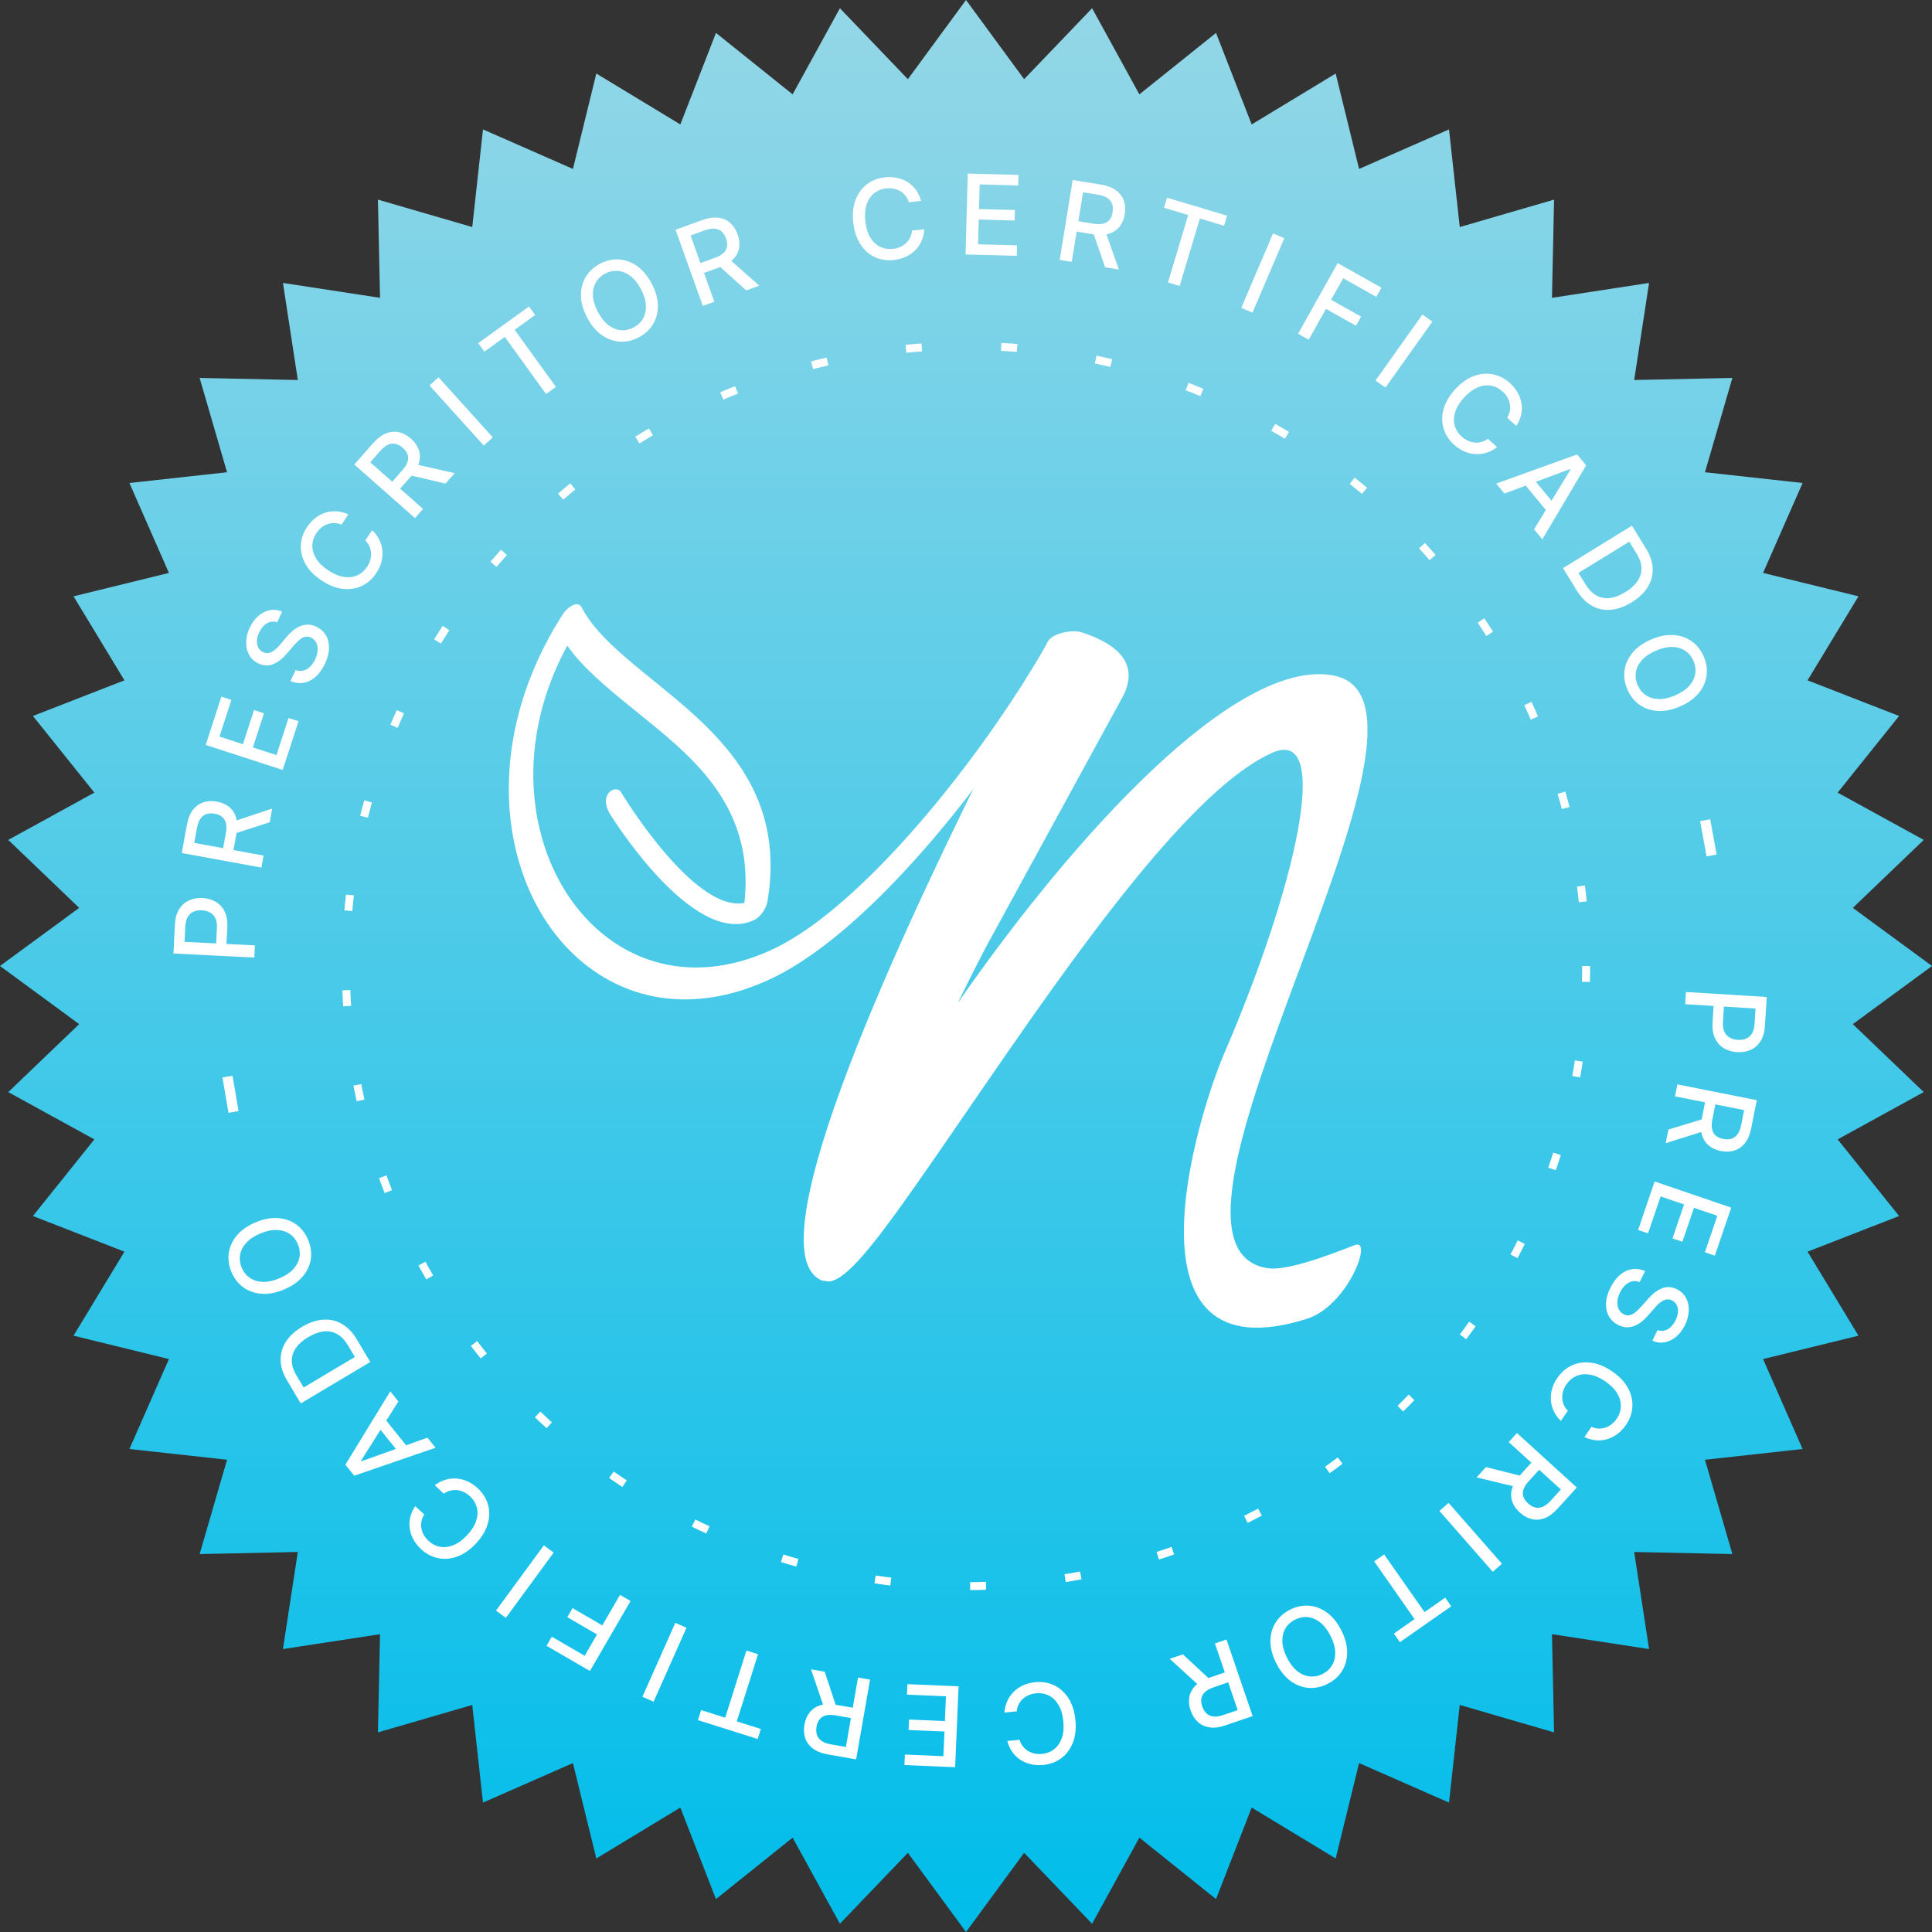 <svg xmlns="http://www.w3.org/2000/svg" width="243" height="243" viewBox="0 0 243 243" fill="none"><rect x="0" y="0" width="243" height="243" fill="#333333" stroke="none"/><g id="Selo Prescritor Naturalis"><path id="bg-selo" d="M121.5 0L128.811 9.959L137.359 1.039L143.307 11.868L152.947 4.14L157.431 15.652L167.996 9.249L170.939 21.248L182.25 16.278L183.602 28.558L195.465 25.108L195.202 37.459L207.413 35.587L205.541 47.798L217.892 47.535L214.442 59.398L226.722 60.75L221.752 72.061L233.751 75.004L227.348 85.57L238.86 90.053L231.132 99.693L241.961 105.641L233.041 114.189L243 121.5L233.041 128.811L241.961 137.359L231.132 143.307L238.86 152.947L227.348 157.431L233.751 167.996L221.752 170.939L226.722 182.25L214.442 183.602L217.892 195.465L205.541 195.202L207.413 207.413L195.202 205.541L195.465 217.892L183.602 214.442L182.25 226.722L170.939 221.752L167.996 233.751L157.431 227.348L152.947 238.86L143.307 231.132L137.359 241.961L128.811 233.041L121.5 243L114.189 233.041L105.641 241.961L99.693 231.132L90.053 238.86L85.57 227.348L75.004 233.751L72.061 221.752L60.75 226.722L59.398 214.442L47.535 217.892L47.798 205.541L35.587 207.413L37.459 195.202L25.108 195.465L28.558 183.602L16.278 182.25L21.248 170.939L9.249 167.996L15.652 157.431L4.14 152.947L11.868 143.307L1.039 137.359L9.959 128.811L0 121.5L9.959 114.189L1.039 105.641L11.868 99.693L4.14 90.053L15.652 85.57L9.249 75.004L21.248 72.061L16.278 60.75L28.558 59.398L25.108 47.535L37.459 47.798L35.587 35.587L47.798 37.459L47.535 25.108L59.398 28.558L60.75 16.278L72.061 21.248L75.004 9.249L85.57 15.652L90.053 4.14L99.693 11.868L105.641 1.039L114.189 9.959L121.5 0Z" fill="url(#paint0_linear_5_1014)"></path><circle id="cortono-interno" cx="121.5" cy="121.5" r="78" stroke="white" stroke-dasharray="2 10"></circle><g id="Linked Path Group"><path id="[Copy] texto-garantia" d="M212.05 124.77L222.212 125.398L221.988 129.021C221.94 129.811 221.755 130.458 221.435 130.959C221.115 131.461 220.698 131.825 220.182 132.052C219.67 132.28 219.103 132.374 218.481 132.336C217.856 132.297 217.302 132.132 216.818 131.839C216.338 131.551 215.968 131.136 215.71 130.595C215.454 130.058 215.35 129.396 215.399 128.609L215.553 126.118L216.853 126.198L216.708 128.55C216.677 129.05 216.738 129.46 216.891 129.782C217.047 130.103 217.271 130.346 217.563 130.511C217.855 130.675 218.193 130.769 218.577 130.792C218.96 130.816 219.305 130.764 219.612 130.637C219.919 130.51 220.166 130.295 220.355 129.991C220.542 129.69 220.652 129.285 220.684 128.776L220.803 126.851L211.955 126.304L212.05 124.77Z" fill="white"></path><path id="[Copy] texto-garantia_2" d="M210.975 136.39L220.961 138.374L220.254 141.934C220.1 142.708 219.839 143.323 219.471 143.781C219.103 144.242 218.658 144.552 218.136 144.712C217.617 144.872 217.051 144.892 216.437 144.769C215.825 144.648 215.313 144.413 214.899 144.064C214.488 143.718 214.205 143.263 214.05 142.699C213.895 142.137 213.894 141.47 214.047 140.696L214.583 137.999L215.88 138.257L215.372 140.817C215.275 141.305 215.266 141.715 215.345 142.049C215.423 142.385 215.582 142.652 215.82 142.848C216.058 143.044 216.364 143.179 216.738 143.253C217.115 143.328 217.456 143.32 217.762 143.228C218.066 143.14 218.323 142.956 218.53 142.676C218.74 142.401 218.895 142.014 218.994 141.517L219.37 139.625L210.675 137.897L210.975 136.39ZM214.501 142.215L209.505 143.788L209.846 142.071L214.832 140.548L214.501 142.215Z" fill="white"></path><path id="[Copy] texto-garantia_3" d="M208.112 148.602L217.748 151.891L215.686 157.932L214.434 157.505L216 152.918L213.064 151.916L211.606 156.188L210.359 155.762L211.817 151.49L208.867 150.483L207.282 155.127L206.031 154.7L208.112 148.602Z" fill="white"></path><path id="[Copy] texto-garantia_4" d="M208.48 167.293C208.925 167.455 209.349 167.42 209.751 167.191C210.156 166.962 210.488 166.587 210.747 166.064C210.933 165.69 211.033 165.336 211.05 165.004C211.069 164.674 211.014 164.382 210.884 164.129C210.756 163.88 210.562 163.692 210.304 163.564C210.087 163.457 209.875 163.415 209.667 163.438C209.459 163.464 209.259 163.534 209.07 163.647C208.882 163.765 208.705 163.903 208.538 164.06C208.374 164.22 208.226 164.377 208.093 164.534L207.42 165.31C207.205 165.566 206.961 165.816 206.687 166.062C206.414 166.308 206.113 166.512 205.785 166.675C205.456 166.838 205.105 166.927 204.732 166.941C204.357 166.959 203.965 166.867 203.555 166.664C203.038 166.408 202.645 166.047 202.377 165.581C202.106 165.118 201.981 164.577 201.999 163.957C202.016 163.341 202.201 162.676 202.553 161.963C202.892 161.28 203.293 160.742 203.757 160.351C204.22 159.959 204.721 159.721 205.259 159.636C205.8 159.552 206.352 159.631 206.916 159.874L206.233 161.255C205.89 161.118 205.562 161.089 205.249 161.167C204.939 161.25 204.657 161.412 204.404 161.653C204.153 161.899 203.94 162.198 203.765 162.552C203.573 162.941 203.462 163.317 203.434 163.68C203.407 164.048 203.46 164.374 203.594 164.658C203.73 164.944 203.946 165.16 204.243 165.307C204.513 165.441 204.773 165.473 205.022 165.404C205.269 165.338 205.514 165.202 205.756 164.996C205.997 164.794 206.241 164.55 206.489 164.266L207.317 163.334C207.878 162.702 208.457 162.267 209.055 162.031C209.651 161.797 210.267 161.838 210.903 162.152C211.429 162.413 211.817 162.782 212.068 163.262C212.319 163.741 212.432 164.278 212.408 164.872C212.386 165.468 212.224 166.072 211.921 166.684C211.616 167.302 211.237 167.793 210.787 168.158C210.335 168.526 209.851 168.752 209.335 168.838C208.823 168.924 208.318 168.852 207.823 168.621L208.48 167.293Z" fill="white"></path><path id="[Copy] texto-garantia_5" d="M199.286 180.746L200.161 179.465C200.469 179.603 200.772 179.676 201.072 179.684C201.371 179.692 201.66 179.648 201.938 179.553C202.216 179.458 202.474 179.316 202.712 179.125C202.949 178.938 203.159 178.71 203.342 178.442C203.673 177.957 203.848 177.44 203.866 176.891C203.883 176.344 203.731 175.799 203.412 175.256C203.091 174.715 202.592 174.213 201.913 173.749C201.229 173.281 200.577 172.996 199.957 172.893C199.334 172.793 198.772 172.852 198.269 173.071C197.767 173.289 197.352 173.638 197.024 174.117C196.843 174.382 196.706 174.658 196.615 174.945C196.524 175.236 196.484 175.528 196.493 175.819C196.502 176.111 196.564 176.394 196.678 176.668C196.792 176.947 196.965 177.204 197.198 177.439L196.319 178.717C195.952 178.366 195.663 177.974 195.45 177.539C195.238 177.109 195.111 176.655 195.068 176.176C195.027 175.702 195.072 175.223 195.202 174.738C195.333 174.253 195.557 173.78 195.873 173.317C196.37 172.59 196.986 172.059 197.72 171.725C198.456 171.394 199.26 171.285 200.13 171.398C200.998 171.514 201.88 171.877 202.774 172.489C203.672 173.103 204.33 173.793 204.748 174.561C205.17 175.331 205.358 176.118 205.314 176.923C205.272 177.73 205.004 178.496 204.508 179.221C204.203 179.667 203.854 180.039 203.462 180.336C203.071 180.639 202.646 180.861 202.188 181.001C201.734 181.144 201.26 181.196 200.769 181.157C200.28 181.12 199.786 180.983 199.286 180.746Z" fill="white"></path><path id="[Copy] texto-garantia_6" d="M190.796 180.241L198.327 187.093L195.885 189.777C195.354 190.361 194.813 190.754 194.262 190.956C193.709 191.16 193.167 191.196 192.638 191.064C192.111 190.934 191.616 190.658 191.152 190.237C190.691 189.818 190.374 189.352 190.199 188.839C190.025 188.331 190.017 187.795 190.176 187.232C190.332 186.671 190.676 186.098 191.207 185.515L193.057 183.481L194.035 184.371L192.279 186.302C191.944 186.67 191.725 187.017 191.621 187.343C191.514 187.672 191.512 187.982 191.615 188.272C191.718 188.563 191.911 188.837 192.193 189.093C192.477 189.352 192.774 189.521 193.082 189.6C193.389 189.682 193.703 189.656 194.025 189.524C194.348 189.396 194.68 189.145 195.021 188.769L196.319 187.343L189.762 181.378L190.796 180.241ZM190.811 187.05L185.721 185.82L186.898 184.526L191.956 185.793L190.811 187.05Z" fill="white"></path><path id="[Copy] texto-garantia_7" d="M187.756 197.695L181.043 190.04L182.198 189.027L188.911 196.682L187.756 197.695Z" fill="white"></path><path id="[Copy] texto-garantia_8" d="M181.772 200.947L182.531 202.031L176.075 206.549L175.316 205.465L177.919 203.644L172.839 196.385L174.094 195.507L179.174 202.766L181.772 200.947Z" fill="white"></path><path id="[Copy] texto-garantia_9" d="M160.528 209.209C160.035 208.241 159.788 207.317 159.788 206.44C159.789 205.565 160.003 204.783 160.429 204.094C160.854 203.409 161.458 202.867 162.241 202.469C163.027 202.069 163.823 201.898 164.63 201.956C165.435 202.019 166.192 202.308 166.902 202.825C167.611 203.341 168.211 204.083 168.703 205.049C169.196 206.017 169.442 206.939 169.441 207.814C169.441 208.691 169.229 209.472 168.804 210.157C168.378 210.847 167.771 211.391 166.986 211.791C166.203 212.19 165.409 212.358 164.604 212.295C163.797 212.237 163.039 211.95 162.33 211.433C161.622 210.92 161.021 210.178 160.528 209.209ZM161.884 208.519C162.26 209.258 162.696 209.819 163.192 210.202C163.687 210.59 164.208 210.808 164.753 210.858C165.298 210.912 165.83 210.806 166.35 210.542C166.873 210.276 167.272 209.907 167.549 209.435C167.827 208.966 167.957 208.417 167.938 207.787C167.917 207.161 167.719 206.479 167.343 205.741C166.967 205.003 166.531 204.439 166.037 204.052C165.54 203.668 165.02 203.45 164.475 203.396C163.933 203.345 163.4 203.452 162.877 203.719C162.357 203.983 161.958 204.35 161.68 204.819C161.4 205.292 161.27 205.842 161.291 206.467C161.311 207.097 161.508 207.781 161.884 208.519Z" fill="white"></path><path id="[Copy] texto-garantia_10" d="M154.262 206.206L157.551 215.842L154.116 217.014C153.369 217.269 152.706 217.351 152.126 217.262C151.542 217.174 151.051 216.945 150.651 216.573C150.252 216.205 149.952 215.724 149.749 215.132C149.548 214.542 149.495 213.981 149.589 213.447C149.682 212.918 149.934 212.446 150.345 212.029C150.753 211.613 151.33 211.277 152.077 211.023L154.678 210.135L155.106 211.386L152.635 212.229C152.165 212.39 151.805 212.588 151.556 212.823C151.304 213.06 151.153 213.33 151.103 213.635C151.053 213.939 151.089 214.272 151.212 214.632C151.337 214.996 151.515 215.287 151.747 215.506C151.976 215.725 152.264 215.855 152.61 215.894C152.954 215.938 153.366 215.878 153.846 215.714L155.671 215.091L152.808 206.702L154.262 206.206ZM150.989 212.176L147.124 208.642L148.781 208.076L152.598 211.627L150.989 212.176Z" fill="white"></path><path id="[Copy] texto-garantia_11" d="M126.697 218.977L128.24 218.822C128.333 219.146 128.473 219.425 128.659 219.659C128.846 219.894 129.065 220.087 129.317 220.238C129.569 220.389 129.844 220.495 130.143 220.554C130.439 220.615 130.749 220.628 131.072 220.596C131.656 220.537 132.164 220.338 132.596 219.998C133.025 219.658 133.344 219.192 133.554 218.597C133.761 218.004 133.823 217.298 133.741 216.48C133.658 215.656 133.456 214.973 133.135 214.432C132.811 213.892 132.404 213.5 131.913 213.256C131.422 213.012 130.888 212.92 130.311 212.978C129.991 213.01 129.692 213.083 129.413 213.198C129.132 213.316 128.883 213.473 128.666 213.668C128.449 213.863 128.273 214.092 128.136 214.356C127.996 214.623 127.911 214.921 127.881 215.251L126.337 215.401C126.37 214.895 126.483 214.42 126.679 213.978C126.871 213.538 127.137 213.149 127.476 212.808C127.811 212.471 128.207 212.197 128.662 211.984C129.117 211.772 129.623 211.638 130.18 211.582C131.058 211.493 131.86 211.623 132.588 211.969C133.316 212.319 133.917 212.863 134.391 213.602C134.862 214.34 135.151 215.249 135.26 216.327C135.368 217.409 135.264 218.357 134.946 219.172C134.629 219.99 134.148 220.641 133.504 221.126C132.86 221.614 132.101 221.901 131.227 221.989C130.69 222.043 130.181 222.016 129.7 221.908C129.216 221.804 128.773 221.622 128.371 221.362C127.969 221.106 127.624 220.778 127.337 220.377C127.051 219.979 126.837 219.513 126.697 218.977Z" fill="white"></path><path id="[Copy] texto-garantia_12" d="M120.568 212.101L120.136 222.273L113.758 222.002L113.814 220.681L118.657 220.887L118.789 217.787L114.279 217.596L114.334 216.28L118.845 216.471L118.977 213.357L114.074 213.149L114.13 211.827L120.568 212.101Z" fill="white"></path><path id="[Copy] texto-garantia_13" d="M109.433 211.259L107.679 221.289L104.104 220.663C103.327 220.527 102.705 220.281 102.24 219.923C101.771 219.566 101.45 219.128 101.278 218.61C101.106 218.095 101.074 217.529 101.182 216.912C101.289 216.298 101.512 215.78 101.852 215.359C102.188 214.94 102.636 214.646 103.197 214.479C103.755 214.31 104.422 214.294 105.199 214.43L107.907 214.904L107.679 216.206L105.108 215.757C104.619 215.671 104.208 215.672 103.877 215.758C103.542 215.844 103.279 216.009 103.089 216.251C102.898 216.494 102.77 216.803 102.705 217.178C102.638 217.557 102.654 217.898 102.753 218.201C102.848 218.504 103.038 218.756 103.322 218.957C103.603 219.161 103.993 219.307 104.492 219.394L106.393 219.726L107.92 210.995L109.433 211.259ZM103.691 214.918L102.004 209.96L103.728 210.261L105.365 215.211L103.691 214.918Z" fill="white"></path><path id="[Copy] texto-garantia_14" d="M95.698 217.465L95.299 218.726L87.785 216.35L88.184 215.089L91.213 216.047L93.884 207.6L95.344 208.061L92.673 216.509L95.698 217.465Z" fill="white"></path><path id="[Copy] texto-garantia_15" d="M80.801 213.413L84.941 204.111L86.345 204.736L82.204 214.038L80.801 213.413Z" fill="white"></path><path id="[Copy] texto-garantia_16" d="M79.312 201.368L74.198 210.173L68.739 207.001L69.403 205.858L73.534 208.258L75.092 205.575L71.352 203.403L72.014 202.263L75.754 204.436L77.984 200.597L79.312 201.368Z" fill="white"></path><path id="[Copy] texto-garantia_17" d="M62.382 202.582L68.402 194.37L69.641 195.278L63.621 203.49L62.382 202.582Z" fill="white"></path><path id="[Copy] texto-garantia_18" d="M52.23 189.434L53.362 190.495C53.179 190.777 53.061 191.066 53.007 191.361C52.953 191.656 52.952 191.948 53.004 192.237C53.056 192.526 53.157 192.803 53.309 193.068C53.458 193.33 53.652 193.572 53.889 193.794C54.317 194.195 54.801 194.447 55.341 194.549C55.879 194.648 56.441 194.582 57.027 194.349C57.61 194.115 58.182 193.697 58.744 193.097C59.311 192.493 59.692 191.891 59.888 191.294C60.082 190.695 60.109 190.13 59.97 189.6C59.831 189.07 59.55 188.606 59.126 188.21C58.892 187.99 58.639 187.813 58.37 187.679C58.096 187.545 57.814 187.46 57.525 187.425C57.235 187.39 56.946 187.408 56.658 187.478C56.364 187.549 56.084 187.681 55.816 187.875L54.687 186.811C55.09 186.502 55.522 186.276 55.984 186.132C56.441 185.988 56.91 185.932 57.389 185.963C57.864 185.994 58.331 186.111 58.79 186.314C59.249 186.517 59.683 186.81 60.092 187.193C60.735 187.796 61.166 188.485 61.383 189.261C61.599 190.04 61.584 190.851 61.34 191.693C61.093 192.534 60.599 193.35 59.858 194.141C59.115 194.934 58.332 195.479 57.51 195.776C56.684 196.075 55.878 196.141 55.089 195.974C54.298 195.81 53.582 195.428 52.941 194.828C52.547 194.458 52.232 194.057 51.998 193.624C51.758 193.191 51.604 192.738 51.535 192.264C51.463 191.793 51.484 191.317 51.597 190.837C51.708 190.36 51.919 189.892 52.23 189.434Z" fill="white"></path><path id="[Copy] texto-garantia_19" d="M53.765 180.823L54.785 182.095L44.551 185.61L43.44 184.226L49.088 174.995L50.108 176.267L45.412 183.727L45.462 183.789L53.765 180.823ZM50.484 183.105L47.173 178.98L48.181 178.171L51.492 182.296L50.484 183.105Z" fill="white"></path><path id="[Copy] texto-garantia_20" d="M44.886 168.476L46.573 171.308L37.826 176.519L36.086 173.597C35.575 172.74 35.312 171.9 35.295 171.076C35.276 170.254 35.495 169.485 35.952 168.769C36.405 168.052 37.085 167.423 37.993 166.882C38.905 166.339 39.787 166.039 40.64 165.982C41.492 165.923 42.281 166.101 43.007 166.517C43.731 166.935 44.357 167.588 44.886 168.476ZM44.634 170.675L43.776 169.236C43.379 168.569 42.924 168.09 42.411 167.798C41.894 167.508 41.332 167.395 40.723 167.461C40.111 167.529 39.459 167.768 38.767 168.181C38.081 168.589 37.564 169.046 37.216 169.55C36.867 170.051 36.696 170.591 36.705 171.168C36.713 171.746 36.907 172.354 37.287 172.992L38.193 174.512L44.634 170.675Z" fill="white"></path><path id="[Copy] texto-garantia_21" d="M32.18 153.73C33.184 153.314 34.124 153.14 34.999 153.208C35.871 153.278 36.633 153.552 37.287 154.031C37.937 154.508 38.43 155.152 38.766 155.964C39.103 156.778 39.212 157.585 39.091 158.385C38.966 159.183 38.618 159.915 38.048 160.582C37.477 161.249 36.691 161.79 35.69 162.204C34.685 162.62 33.748 162.794 32.876 162.724C32.001 162.656 31.239 162.384 30.589 161.906C29.935 161.428 29.439 160.781 29.102 159.966C28.766 159.155 28.66 158.35 28.785 157.552C28.906 156.752 29.252 156.019 29.822 155.352C30.39 154.687 31.176 154.146 32.18 153.73ZM32.762 155.136C31.997 155.453 31.403 155.844 30.983 156.308C30.557 156.772 30.299 157.273 30.207 157.814C30.11 158.352 30.174 158.891 30.397 159.43C30.622 159.972 30.958 160.399 31.407 160.712C31.853 161.026 32.391 161.198 33.02 161.228C33.645 161.256 34.34 161.111 35.106 160.794C35.871 160.477 36.467 160.087 36.892 159.624C37.313 159.159 37.572 158.657 37.668 158.119C37.761 157.582 37.695 157.042 37.471 156.5C37.248 155.961 36.913 155.535 36.467 155.221C36.017 154.905 35.48 154.733 34.855 154.705C34.225 154.675 33.528 154.818 32.762 155.136Z" fill="white"></path><path id="[Copy] texto-garantia_22" d="M27.978 135.517L29.247 135.3L30.008 139.749L28.739 139.966L27.978 135.517Z" fill="white"></path><path id="[Copy] texto-garantia_23" d="M31.985 120.439L21.816 119.929L21.998 116.304C22.038 115.513 22.215 114.865 22.529 114.36C22.843 113.854 23.256 113.485 23.769 113.252C24.279 113.019 24.844 112.918 25.467 112.949C26.092 112.98 26.648 113.139 27.135 113.426C27.619 113.709 27.993 114.12 28.258 114.657C28.52 115.191 28.631 115.852 28.592 116.64L28.466 119.133L27.166 119.068L27.284 116.714C27.309 116.214 27.243 115.804 27.087 115.484C26.927 115.165 26.7 114.924 26.406 114.763C26.112 114.603 25.773 114.513 25.389 114.493C25.005 114.474 24.661 114.53 24.355 114.66C24.05 114.791 23.805 115.009 23.621 115.315C23.436 115.618 23.331 116.024 23.306 116.534L23.209 118.461L32.062 118.905L31.985 120.439Z" fill="white"></path><path id="[Copy] texto-garantia_24" d="M32.877 109.121L22.861 107.29L23.514 103.72C23.656 102.944 23.907 102.324 24.268 101.861C24.63 101.395 25.07 101.078 25.589 100.91C26.105 100.742 26.671 100.714 27.288 100.826C27.901 100.938 28.416 101.166 28.836 101.509C29.252 101.848 29.542 102.298 29.706 102.86C29.869 103.419 29.881 104.087 29.739 104.863L29.244 107.567L27.943 107.329L28.413 104.762C28.502 104.273 28.505 103.862 28.421 103.53C28.337 103.195 28.175 102.931 27.934 102.739C27.692 102.546 27.384 102.416 27.009 102.347C26.631 102.278 26.29 102.292 25.986 102.388C25.683 102.48 25.43 102.668 25.226 102.951C25.02 103.23 24.872 103.619 24.78 104.118L24.433 106.016L33.153 107.61L32.877 109.121ZM29.262 103.35L34.233 101.702L33.919 103.423L28.956 105.023L29.262 103.35Z" fill="white"></path><path id="[Copy] texto-garantia_25" d="M35.558 96.841L25.873 93.698L27.843 87.626L29.101 88.034L27.605 92.645L30.556 93.603L31.949 89.309L33.203 89.716L31.809 94.009L34.774 94.972L36.289 90.304L37.547 90.713L35.558 96.841Z" fill="white"></path><path id="[Copy] texto-garantia_26" d="M34.853 78.269C34.406 78.114 33.982 78.154 33.583 78.39C33.182 78.625 32.855 79.005 32.604 79.532C32.425 79.909 32.329 80.263 32.317 80.596C32.303 80.927 32.362 81.217 32.496 81.468C32.628 81.715 32.824 81.9 33.085 82.024C33.303 82.129 33.516 82.168 33.723 82.141C33.931 82.112 34.129 82.04 34.317 81.923C34.503 81.803 34.678 81.662 34.843 81.502C35.004 81.341 35.15 81.181 35.281 81.022L35.942 80.236C36.154 79.977 36.394 79.723 36.664 79.473C36.933 79.224 37.231 79.015 37.557 78.847C37.883 78.679 38.233 78.585 38.606 78.565C38.98 78.542 39.374 78.628 39.787 78.825C40.308 79.073 40.706 79.428 40.981 79.89C41.258 80.349 41.392 80.888 41.383 81.508C41.375 82.125 41.2 82.792 40.858 83.51C40.53 84.199 40.137 84.742 39.679 85.14C39.221 85.539 38.724 85.785 38.187 85.878C37.648 85.969 37.094 85.898 36.527 85.665L37.19 84.273C37.535 84.405 37.863 84.429 38.174 84.346C38.484 84.259 38.763 84.093 39.012 83.848C39.259 83.598 39.468 83.296 39.638 82.94C39.824 82.548 39.929 82.17 39.952 81.806C39.973 81.438 39.915 81.113 39.778 80.831C39.638 80.548 39.418 80.335 39.119 80.192C38.847 80.062 38.587 80.034 38.339 80.107C38.093 80.176 37.85 80.316 37.611 80.525C37.373 80.731 37.132 80.978 36.889 81.266L36.075 82.211C35.523 82.851 34.951 83.294 34.356 83.539C33.763 83.782 33.147 83.75 32.507 83.445C31.977 83.193 31.583 82.829 31.325 82.353C31.067 81.878 30.946 81.343 30.962 80.748C30.974 80.152 31.127 79.545 31.421 78.929C31.718 78.307 32.089 77.81 32.534 77.438C32.98 77.064 33.461 76.83 33.975 76.737C34.486 76.643 34.991 76.708 35.491 76.931L34.853 78.269Z" fill="white"></path><path id="[Copy] texto-garantia_27" d="M43.809 64.701L42.952 65.994C42.643 65.861 42.338 65.793 42.039 65.789C41.739 65.785 41.451 65.833 41.175 65.932C40.898 66.031 40.642 66.178 40.407 66.371C40.173 66.562 39.966 66.793 39.787 67.064C39.463 67.553 39.296 68.073 39.285 68.622C39.277 69.169 39.436 69.712 39.763 70.251C40.092 70.787 40.599 71.281 41.284 71.735C41.975 72.193 42.632 72.469 43.253 72.562C43.877 72.653 44.438 72.586 44.938 72.36C45.437 72.134 45.847 71.78 46.167 71.296C46.345 71.028 46.477 70.75 46.564 70.462C46.651 70.169 46.687 69.877 46.673 69.586C46.66 69.295 46.594 69.013 46.477 68.74C46.358 68.463 46.181 68.208 45.945 67.976L46.805 66.686C47.177 67.031 47.472 67.42 47.691 67.851C47.91 68.278 48.043 68.73 48.093 69.208C48.141 69.681 48.103 70.161 47.98 70.648C47.856 71.135 47.64 71.612 47.331 72.079C46.844 72.814 46.236 73.353 45.507 73.697C44.775 74.04 43.974 74.161 43.102 74.06C42.232 73.957 41.345 73.606 40.442 73.008C39.535 72.408 38.867 71.727 38.438 70.965C38.005 70.201 37.805 69.417 37.837 68.612C37.867 67.804 38.125 67.035 38.61 66.302C38.908 65.852 39.251 65.475 39.639 65.171C40.026 64.863 40.447 64.635 40.903 64.488C41.355 64.338 41.828 64.28 42.32 64.311C42.809 64.341 43.305 64.471 43.809 64.701Z" fill="white"></path><path id="[Copy] texto-garantia_28" d="M52.194 65.164L44.564 58.422L46.967 55.703C47.489 55.111 48.025 54.711 48.573 54.501C49.123 54.288 49.664 54.244 50.195 54.369C50.724 54.491 51.223 54.759 51.693 55.174C52.16 55.587 52.484 56.048 52.666 56.558C52.847 57.063 52.863 57.599 52.713 58.165C52.564 58.728 52.229 59.305 51.707 59.897L49.886 61.957L48.895 61.081L50.623 59.125C50.953 58.753 51.167 58.403 51.266 58.075C51.368 57.744 51.365 57.434 51.258 57.145C51.151 56.856 50.955 56.585 50.669 56.333C50.381 56.078 50.082 55.914 49.772 55.839C49.464 55.762 49.15 55.792 48.83 55.929C48.51 56.061 48.181 56.318 47.846 56.698L46.569 58.143L53.212 64.012L52.194 65.164ZM52.08 58.355L57.188 59.512L56.029 60.823L50.954 59.63L52.08 58.355Z" fill="white"></path><path id="[Copy] texto-garantia_29" d="M55.16 47.455L61.984 55.011L60.843 56.041L54.019 48.484L55.16 47.455Z" fill="white"></path><path id="[Copy] texto-garantia_30" d="M60.921 44.233L60.147 43.16L66.536 38.548L67.31 39.62L64.734 41.48L69.92 48.663L68.678 49.559L63.493 42.376L60.921 44.233Z" fill="white"></path><path id="[Copy] texto-garantia_31" d="M81.961 35.659C82.469 36.621 82.729 37.54 82.742 38.418C82.754 39.292 82.552 40.077 82.136 40.773C81.721 41.464 81.125 42.014 80.349 42.424C79.569 42.836 78.775 43.019 77.968 42.973C77.162 42.922 76.4 42.644 75.683 42.138C74.966 41.632 74.355 40.899 73.849 39.941C73.342 38.979 73.082 38.061 73.07 37.187C73.057 36.309 73.258 35.525 73.672 34.834C74.088 34.139 74.686 33.585 75.466 33.173C76.243 32.764 77.034 32.584 77.841 32.634C78.648 32.68 79.41 32.956 80.127 33.462C80.842 33.966 81.454 34.698 81.961 35.659ZM80.616 36.369C80.229 35.637 79.785 35.082 79.283 34.706C78.782 34.326 78.258 34.115 77.712 34.074C77.167 34.028 76.636 34.141 76.121 34.413C75.602 34.687 75.207 35.062 74.938 35.538C74.666 36.011 74.545 36.562 74.574 37.192C74.604 37.817 74.812 38.495 75.199 39.228C75.586 39.961 76.029 40.518 76.53 40.898C77.032 41.274 77.555 41.485 78.1 41.531C78.644 41.574 79.175 41.458 79.694 41.184C80.21 40.912 80.604 40.539 80.875 40.066C81.148 39.589 81.269 39.038 81.239 38.413C81.21 37.783 81.002 37.102 80.616 36.369Z" fill="white"></path><path id="[Copy] texto-garantia_32" d="M88.399 38.476L84.966 28.89L88.383 27.666C89.125 27.401 89.787 27.308 90.369 27.388C90.954 27.467 91.449 27.69 91.854 28.055C92.258 28.417 92.566 28.893 92.777 29.483C92.987 30.069 93.049 30.63 92.963 31.164C92.878 31.695 92.633 32.171 92.228 32.594C91.827 33.016 91.255 33.36 90.512 33.626L87.924 34.553L87.478 33.309L89.935 32.428C90.403 32.261 90.76 32.057 91.005 31.818C91.253 31.578 91.4 31.305 91.446 31C91.492 30.695 91.45 30.363 91.322 30.004C91.192 29.642 91.01 29.354 90.774 29.139C90.542 28.923 90.252 28.798 89.906 28.763C89.561 28.725 89.15 28.791 88.672 28.962L86.856 29.613L89.846 37.958L88.399 38.476ZM91.582 32.456L95.499 35.933L93.852 36.523L89.981 33.03L91.582 32.456Z" fill="white"></path><path id="[Copy] texto-garantia_33" d="M115.852 25.263L114.31 25.436C114.214 25.113 114.071 24.836 113.881 24.604C113.692 24.372 113.47 24.181 113.217 24.033C112.964 23.885 112.687 23.782 112.387 23.726C112.091 23.669 111.781 23.659 111.458 23.695C110.875 23.761 110.37 23.966 109.941 24.311C109.516 24.655 109.202 25.126 108.999 25.722C108.799 26.318 108.745 27.025 108.837 27.841C108.929 28.665 109.139 29.345 109.466 29.882C109.797 30.419 110.209 30.806 110.702 31.044C111.196 31.282 111.731 31.369 112.307 31.304C112.627 31.268 112.925 31.191 113.202 31.074C113.482 30.952 113.729 30.793 113.944 30.595C114.158 30.398 114.332 30.166 114.466 29.901C114.603 29.632 114.684 29.333 114.71 29.003L116.252 28.835C116.226 29.342 116.118 29.817 115.927 30.262C115.74 30.704 115.479 31.096 115.144 31.441C114.812 31.782 114.42 32.061 113.968 32.278C113.515 32.496 113.01 32.636 112.454 32.698C111.578 32.797 110.774 32.677 110.042 32.339C109.31 31.997 108.703 31.46 108.22 30.727C107.741 29.994 107.441 29.089 107.32 28.012C107.199 26.931 107.292 25.982 107.601 25.164C107.909 24.342 108.382 23.685 109.02 23.193C109.659 22.698 110.414 22.401 111.287 22.303C111.824 22.243 112.333 22.264 112.815 22.367C113.3 22.466 113.745 22.643 114.15 22.898C114.555 23.149 114.904 23.473 115.195 23.871C115.486 24.265 115.705 24.729 115.852 25.263Z" fill="white"></path><path id="[Copy] texto-garantia_34" d="M121.446 32.007L121.721 21.829L128.103 22.002L128.067 23.324L123.221 23.193L123.138 26.294L127.65 26.416L127.615 27.733L123.102 27.611L123.018 30.727L127.923 30.859L127.887 32.181L121.446 32.007Z" fill="white"></path><path id="[Copy] texto-garantia_35" d="M133.282 32.688L134.921 22.639L138.503 23.224C139.281 23.351 139.906 23.59 140.375 23.942C140.849 24.295 141.174 24.729 141.352 25.245C141.53 25.758 141.569 26.323 141.468 26.941C141.368 27.556 141.15 28.076 140.815 28.502C140.485 28.925 140.04 29.224 139.481 29.398C138.925 29.572 138.258 29.596 137.479 29.469L134.766 29.026L134.979 27.721L137.555 28.142C138.045 28.221 138.456 28.216 138.786 28.126C139.12 28.036 139.381 27.869 139.568 27.624C139.756 27.379 139.881 27.069 139.942 26.692C140.004 26.313 139.984 25.972 139.882 25.67C139.783 25.369 139.591 25.119 139.304 24.921C139.021 24.72 138.629 24.579 138.129 24.497L136.225 24.187L134.798 32.936L133.282 32.688ZM138.982 28.964L140.725 33.903L138.998 33.621L137.304 28.69L138.982 28.964Z" fill="white"></path><path id="[Copy] texto-garantia_36" d="M146.408 26.132L146.788 24.866L154.336 27.128L153.956 28.394L150.913 27.483L148.37 35.969L146.903 35.529L149.446 27.043L146.408 26.132Z" fill="white"></path><path id="[Copy] texto-garantia_37" d="M161.534 29.965L157.533 39.328L156.12 38.724L160.122 29.361L161.534 29.965Z" fill="white"></path><path id="[Copy] texto-garantia_38" d="M163.265 41.972L168.249 33.094L173.755 36.184L173.107 37.337L168.941 34.999L167.423 37.704L171.195 39.821L170.55 40.97L166.778 38.853L164.605 42.724L163.265 41.972Z" fill="white"></path><path id="[Copy] texto-garantia_39" d="M180.158 40.451L174.259 48.75L173.007 47.86L178.906 39.561L180.158 40.451Z" fill="white"></path><path id="[Copy] texto-garantia_40" d="M190.711 53.575L189.564 52.531C189.743 52.245 189.857 51.955 189.907 51.659C189.956 51.364 189.953 51.072 189.897 50.784C189.841 50.495 189.735 50.22 189.58 49.957C189.427 49.697 189.23 49.458 188.99 49.239C188.556 48.844 188.068 48.6 187.526 48.506C186.987 48.414 186.426 48.489 185.844 48.73C185.264 48.973 184.698 49.399 184.145 50.007C183.587 50.62 183.214 51.226 183.027 51.826C182.842 52.429 182.823 52.994 182.97 53.522C183.117 54.05 183.405 54.509 183.834 54.899C184.072 55.116 184.326 55.289 184.598 55.419C184.874 55.549 185.157 55.63 185.447 55.661C185.737 55.691 186.025 55.67 186.313 55.595C186.605 55.52 186.883 55.384 187.149 55.186L188.293 56.233C187.895 56.548 187.466 56.781 187.006 56.931C186.551 57.082 186.083 57.145 185.604 57.121C185.128 57.096 184.66 56.986 184.198 56.79C183.736 56.593 183.297 56.307 182.883 55.93C182.231 55.336 181.79 54.653 181.562 53.88C181.335 53.105 181.338 52.294 181.57 51.448C181.804 50.604 182.286 49.781 183.016 48.98C183.747 48.175 184.522 47.619 185.34 47.311C186.161 47 186.967 46.922 187.758 47.077C188.551 47.229 189.272 47.601 189.922 48.192C190.322 48.556 190.642 48.952 190.883 49.382C191.128 49.812 191.289 50.263 191.366 50.735C191.444 51.206 191.43 51.681 191.324 52.163C191.22 52.641 191.016 53.112 190.711 53.575Z" fill="white"></path><path id="[Copy] texto-garantia_41" d="M189.226 62.077L188.187 60.821L198.369 57.157L199.5 58.524L193.988 67.836L192.949 66.579L197.536 59.051L197.485 58.99L189.226 62.077ZM192.474 59.747L195.844 63.824L194.848 64.648L191.477 60.571L192.474 59.747Z" fill="white"></path><path id="[Copy] texto-garantia_42" d="M198.317 74.263L196.588 71.456L205.258 66.117L207.041 69.013C207.564 69.862 207.84 70.698 207.868 71.522C207.899 72.343 207.692 73.115 207.245 73.838C206.804 74.562 206.132 75.201 205.232 75.755C204.329 76.311 203.451 76.624 202.599 76.694C201.748 76.766 200.957 76.6 200.224 76.194C199.495 75.787 198.859 75.143 198.317 74.263ZM198.537 72.06L199.415 73.487C199.822 74.147 200.284 74.62 200.802 74.904C201.323 75.187 201.887 75.291 202.495 75.216C203.106 75.14 203.754 74.891 204.44 74.468C205.12 74.049 205.63 73.585 205.97 73.076C206.312 72.57 206.475 72.028 206.458 71.45C206.441 70.873 206.238 70.268 205.849 69.636L204.921 68.129L198.537 72.06Z" fill="white"></path><path id="[Copy] texto-garantia_43" d="M211.306 88.856C210.308 89.287 209.371 89.475 208.495 89.42C207.622 89.364 206.855 89.101 206.194 88.632C205.538 88.165 205.035 87.528 204.687 86.721C204.338 85.912 204.217 85.107 204.326 84.305C204.439 83.505 204.776 82.768 205.336 82.093C205.897 81.417 206.675 80.865 207.67 80.435C208.668 80.004 209.603 79.817 210.476 79.873C211.352 79.928 212.118 80.19 212.775 80.657C213.436 81.126 213.941 81.765 214.29 82.575C214.638 83.381 214.756 84.184 214.643 84.984C214.534 85.785 214.199 86.524 213.639 87.199C213.082 87.873 212.304 88.425 211.306 88.856ZM210.703 87.46C211.463 87.131 212.051 86.731 212.465 86.26C212.883 85.791 213.134 85.285 213.218 84.744C213.306 84.204 213.234 83.666 213.003 83.131C212.771 82.592 212.428 82.17 211.974 81.864C211.524 81.556 210.984 81.392 210.354 81.372C209.728 81.353 209.035 81.508 208.275 81.837C207.514 82.165 206.924 82.564 206.506 83.033C206.092 83.504 205.841 84.01 205.753 84.55C205.668 85.088 205.742 85.627 205.974 86.166C206.205 86.701 206.546 87.123 206.997 87.43C207.451 87.739 207.992 87.903 208.617 87.922C209.247 87.942 209.942 87.788 210.703 87.46Z" fill="white"></path><path id="[Copy] texto-garantia_44" d="M215.913 107.484L214.646 107.715L213.835 103.275L215.101 103.043L215.913 107.484Z" fill="white"></path></g><g id="Logo Naturalis" clip-path="url(#clip0_5_1014)"><path id="Vector" d="M134.713 80.747C125.53 96.914 109.864 116.905 97.176 123.01C91.761 125.608 86.649 126.214 82.116 125.304C77.755 124.421 73.934 122.1 70.944 118.803C67.953 115.494 65.792 111.168 64.738 106.276C62.867 97.626 64.409 87.195 70.799 77.24C71.233 76.554 72.696 75.275 73.223 76.514C74.896 79.679 78.388 82.514 82.143 85.56C89.956 91.903 98.876 99.156 96.544 113.305C96.372 114.333 95.608 115.388 94.818 115.731C87.11 119.331 76.675 102.32 76.649 102.268C75.252 99.722 77.571 98.654 78.111 99.643C78.137 99.683 87.229 114.808 93.632 113.568C95.002 101.094 86.741 94.936 79.758 89.266C76.451 86.589 73.355 84.057 71.352 81.209C67.162 88.896 66.266 96.887 67.742 103.692C68.717 108.188 70.72 112.184 73.5 115.269C76.28 118.355 79.824 120.504 83.869 121.322C87.98 122.153 92.604 121.612 97.466 119.265C108.388 114.004 123.316 95.674 131.801 80.747H134.687H134.713Z" fill="white"></path><path id="Vector_2" d="M170.498 156.569C172.659 155.871 169.483 164.284 164.332 165.892C140.497 173.369 150.471 140.614 154.042 132.346C162.948 111.656 167.639 91.336 160.05 94.672C146.505 100.632 125.464 134.93 112.763 152.469C108.757 157.994 105.437 161.936 103.632 161.053L103.593 161.132C94.554 158.178 112.038 120.201 123.448 97.151C126.202 91.613 128.982 86.378 131.736 80.813C132.131 79.705 134.805 79.112 136.097 79.547C139.022 80.523 143.607 82.62 141.354 87.367L124.067 119.014C122.71 121.599 121.538 123.959 120.457 126.161C135.095 105.089 155.452 82.686 167.692 84.954C185.558 88.263 140.906 156.332 159.338 159.497C161.618 159.892 166.348 158.191 170.485 156.569" fill="white"></path></g></g><defs><linearGradient id="paint0_linear_5_1014" x1="121.5" y1="0" x2="121.5" y2="243" gradientUnits="userSpaceOnUse"><stop stop-color="#94D7E7"></stop><stop offset="1" stop-color="#00BDEA"></stop></linearGradient><clipPath id="clip0_5_1014"><rect width="108" height="91" fill="white" transform="translate(64 76)"></rect></clipPath></defs></svg>